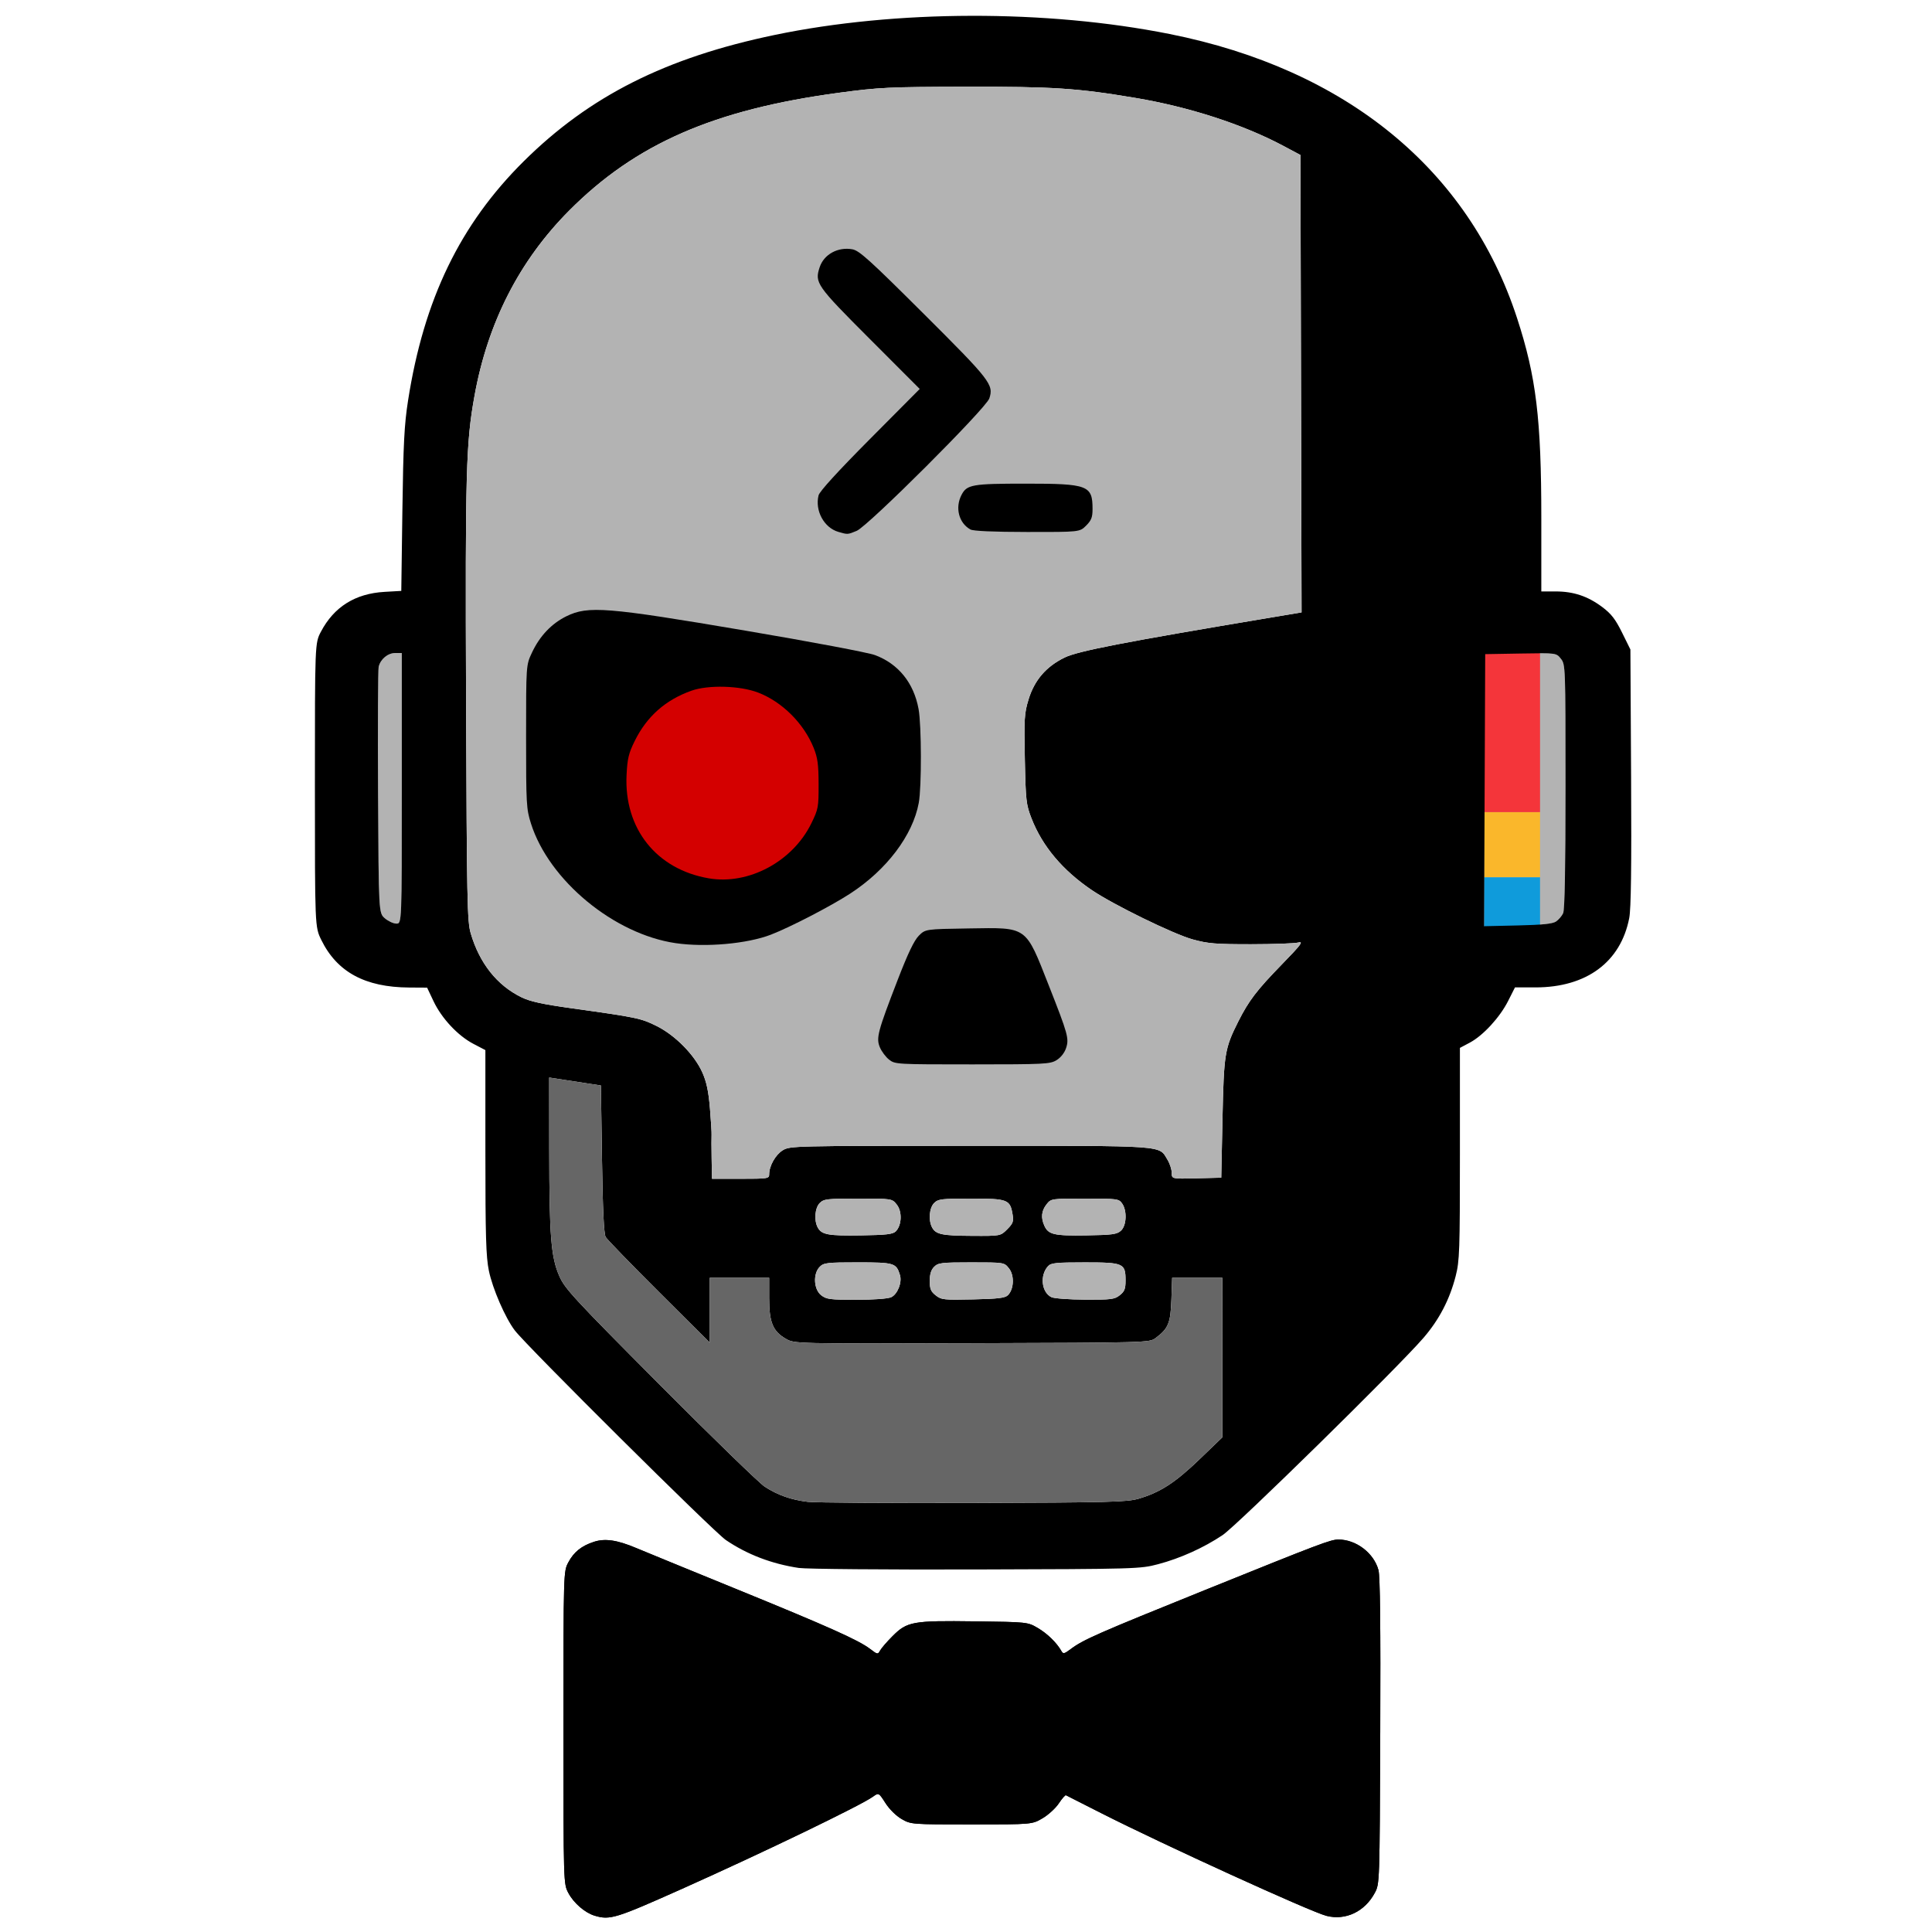 <?xml version="1.0" encoding="UTF-8" standalone="no"?>
<!-- Created with Inkscape (http://www.inkscape.org/) -->

<svg
   width="2000mm"
   height="2000mm"
   viewBox="0 0 2000 2000"
   version="1.1"
   id="svg1"
   xml:space="preserve"
   inkscape:version="1.4.2 (ebf0e94, 2025-05-08)"
   sodipodi:docname="Oh-My-Poshinator logo.svg"
   xmlns:inkscape="http://www.inkscape.org/namespaces/inkscape"
   xmlns:sodipodi="http://sodipodi.sourceforge.net/DTD/sodipodi-0.dtd"
   xmlns="http://www.w3.org/2000/svg"
   xmlns:svg="http://www.w3.org/2000/svg"><sodipodi:namedview
     id="namedview1"
     pagecolor="#ffffff"
     bordercolor="#000000"
     borderopacity="0.25"
     inkscape:showpageshadow="2"
     inkscape:pageopacity="0.0"
     inkscape:pagecheckerboard="true"
     inkscape:deskcolor="#d1d1d1"
     inkscape:document-units="mm"
     inkscape:zoom="0.096991357"
     inkscape:cx="2763.1328"
     inkscape:cy="3036.353"
     inkscape:window-width="3840"
     inkscape:window-height="2071"
     inkscape:window-x="-9"
     inkscape:window-y="-9"
     inkscape:window-maximized="1"
     inkscape:current-layer="Mr._Oh-My-Poshinator_is_my_father" /><defs
     id="defs1" /><g
     id="Mr._Oh-My-Poshinator_is_my_father"
     inkscape:label="Mr. Oh-My-Poshinator is my father"
     transform="matrix(8.607,0,0,8.607,325.985,16.367)"><path
       style="display:inline;fill:#000000"
       d="m 33.651,228.507 c -1.166,-0.35 -2.512,-1.51 -3.16,-2.723 -0.593,-1.109 -0.593,-1.109 -0.593,-19.895 0,-18.785 0,-18.785 0.589,-19.888 0.665,-1.244 1.582,-1.978 3.082,-2.464 1.328,-0.431 2.782,-0.217 5.068,0.745 1.014,0.427 6.391,2.631 11.947,4.898 11.165,4.554 14.794,6.177 16.184,7.237 0.897,0.685 0.938,0.691 1.212,0.195 0.156,-0.282 0.825,-1.056 1.488,-1.721 1.763,-1.767 2.422,-1.886 9.914,-1.786 6.343,0.084 6.343,0.084 7.572,0.806 1.146,0.674 2.281,1.783 2.833,2.77 0.208,0.371 0.344,0.341 1.13,-0.249 1.493,-1.121 3.178,-1.861 16.167,-7.105 13.932,-5.624 15.087,-6.061 16.024,-6.061 2.131,0 4.258,1.626 4.811,3.677 0.195,0.725 0.263,6.875 0.213,19.396 -0.073,18.332 -0.073,18.334 -0.657,19.426 -1.204,2.25 -3.5,3.343 -5.804,2.763 -1.887,-0.475 -19.664,-8.582 -27.116,-12.366 -2.237,-1.136 -4.139,-2.101 -4.225,-2.143 -0.087,-0.043 -0.471,0.396 -0.854,0.974 -0.383,0.579 -1.264,1.386 -1.959,1.794 -1.263,0.742 -1.263,0.742 -8.539,0.742 -7.234,0 -7.283,-0.004 -8.406,-0.647 -0.659,-0.377 -1.47,-1.177 -1.945,-1.917 -0.815,-1.27 -0.815,-1.27 -1.536,-0.756 -1.498,1.066 -13.179,6.703 -22.905,11.052 -8.02,3.586 -8.699,3.795 -10.534,3.245 z"
       id="Bowtie"
       inkscape:label="Bowtie" /><path
       style="display:inline;fill:#b3b3b3"
       d="m 10.451,92.913 v -16.272 h -0.794 c -0.883,0 -1.76,0.728 -1.987,1.647 -0.082,0.331 -0.114,7.131 -0.073,15.111 0.075,14.509 0.075,14.509 0.818,15.147 0.408,0.351 1.033,0.638 1.389,0.638 0.647,0 0.647,0 0.647,-16.272 z"
       id="Left_ear_infill"
       inkscape:label="Left ear infill" /><path
       style="display:inline;fill:#b3b3b3"
       d="m 149.272,108.933 c 0.317,-0.21 0.704,-0.661 0.86,-1.003 0.191,-0.418 0.283,-5.416 0.283,-15.258 0,-14.45 -0.007,-14.645 -0.553,-15.34 -0.553,-0.704 -0.553,-0.704 -4.829,-0.631 l -4.275,0.073 -0.068,16.362 -0.068,16.362 4.037,-0.091 c 2.944,-0.067 4.193,-0.195 4.613,-0.473 z"
       id="Right_ear_infill"
       inkscape:label="Right ear infill" /><g
       id="Prompt_colors"
       inkscape:label="Prompt colors"
       transform="translate(-25.062,-27.067)"
       style="display:inline"><rect
         style="display:inline;fill:#fab72b;fill-opacity:1;stroke-width:0.169"
         id="Yellow"
         width="6.735"
         height="7.843"
         x="165.678"
         y="-130.684"
         inkscape:label="Yellow"
         transform="scale(1,-1)" /><rect
         style="display:inline;fill:#f4353a;fill-opacity:1;stroke-width:0.265"
         id="Red"
         width="6.735"
         height="19.181"
         x="165.678"
         y="103.66"
         inkscape:label="Red" /><rect
         style="display:inline;fill:#0f9bdb;fill-opacity:1;stroke-width:0.149"
         id="Blue"
         width="6.735"
         height="6.095"
         x="165.678"
         y="130.684"
         inkscape:label="Blue" /></g><path
       style="display:inline;fill:#000000"
       d="m 33.651,228.507 c -1.166,-0.35 -2.512,-1.51 -3.16,-2.723 -0.593,-1.109 -0.593,-1.109 -0.593,-19.895 0,-18.785 0,-18.785 0.589,-19.888 0.665,-1.244 1.582,-1.978 3.082,-2.464 1.328,-0.431 2.782,-0.217 5.068,0.745 1.014,0.427 6.391,2.631 11.947,4.898 11.165,4.554 14.794,6.177 16.184,7.237 0.897,0.685 0.938,0.691 1.212,0.195 0.156,-0.282 0.825,-1.056 1.488,-1.721 1.763,-1.767 2.422,-1.886 9.914,-1.786 6.343,0.084 6.343,0.084 7.572,0.806 1.146,0.674 2.281,1.783 2.833,2.77 0.208,0.371 0.344,0.341 1.13,-0.249 1.493,-1.121 3.178,-1.861 16.167,-7.105 13.932,-5.624 15.087,-6.061 16.024,-6.061 2.131,0 4.258,1.626 4.811,3.677 0.195,0.725 0.263,6.875 0.213,19.396 -0.073,18.332 -0.073,18.334 -0.657,19.426 -1.204,2.25 -3.5,3.343 -5.804,2.763 -1.887,-0.475 -19.664,-8.582 -27.116,-12.366 -2.237,-1.136 -4.139,-2.101 -4.225,-2.143 -0.087,-0.043 -0.471,0.396 -0.854,0.974 -0.383,0.579 -1.264,1.386 -1.959,1.794 -1.263,0.742 -1.263,0.742 -8.539,0.742 -7.234,0 -7.283,-0.004 -8.406,-0.647 -0.659,-0.377 -1.47,-1.177 -1.945,-1.917 -0.815,-1.27 -0.815,-1.27 -1.536,-0.756 -1.498,1.066 -13.179,6.703 -22.905,11.052 -8.02,3.586 -8.699,3.795 -10.534,3.245 z m 24.568,-41.822 c -3.277,-0.492 -6.23,-1.621 -8.796,-3.364 -1.478,-1.004 -23.937,-23.31 -25.382,-25.209 -1.151,-1.513 -2.675,-5.021 -3.117,-7.178 -0.346,-1.687 -0.419,-4.158 -0.419,-14.287 l -6.28e-4,-12.248 -1.439,-0.752 c -1.866,-0.975 -3.816,-3.059 -4.794,-5.122 l -0.777,-1.64 -2.17,-0.013 C 6.036,116.838 2.667,115.013 0.772,111.155 0,109.581 0,109.581 0,92.516 0,75.45 0,75.45 0.728,74.07 2.301,71.085 4.849,69.489 8.365,69.285 l 2.025,-0.117 0.133,-9.691 C 10.633,51.463 10.751,49.179 11.203,46.281 13.102,34.104 17.455,25.097 25.112,17.502 33.033,9.644 42.213,5.023 55.316,2.298 c 14.54,-3.024 32.658,-3.066 47.475,-0.112 21.207,4.229 35.948,16.275 41.791,34.152 2.306,7.055 2.923,12.142 2.923,24.095 v 8.799 h 1.711 c 2.165,0 3.872,0.57 5.615,1.875 1.082,0.81 1.586,1.459 2.381,3.068 l 1.008,2.04 0.083,15.36 c 0.059,10.852 -0.007,15.823 -0.223,16.939 -1.027,5.299 -5.143,8.343 -11.281,8.343 h -2.462 l -0.823,1.63 c -0.998,1.977 -3.013,4.167 -4.616,5.017 l -1.183,0.628 v 12.724 c 0,11.694 -0.041,12.886 -0.509,14.716 -0.722,2.823 -1.984,5.246 -3.877,7.44 -3.055,3.542 -22.414,22.55 -24.156,23.718 -2.273,1.524 -5.092,2.796 -7.753,3.498 -2.161,0.57 -2.555,0.582 -21.912,0.636 -10.841,0.031 -20.421,-0.051 -21.289,-0.181 z m 40.798,-8.315 c 2.616,-0.755 4.432,-1.924 7.35,-4.73 l 2.782,-2.675 -0.004,-9.591 -0.004,-9.591 h -3.018 -3.018 l -0.091,2.627 c -0.098,2.832 -0.364,3.476 -1.913,4.632 -0.722,0.539 -0.981,0.546 -22.076,0.61 -21.346,0.064 -21.346,0.064 -22.377,-0.529 -1.57,-0.904 -2.012,-1.977 -2.012,-4.889 v -2.452 H 51.065 47.493 v 3.9 3.9 l -6.102,-6.083 c -3.356,-3.346 -6.243,-6.321 -6.416,-6.612 -0.218,-0.367 -0.355,-3.242 -0.446,-9.382 l -0.132,-8.853 -2.117,-0.323 c -1.164,-0.177 -2.563,-0.392 -3.109,-0.477 l -0.992,-0.154 0.007,8.668 c 0.009,10.41 0.207,12.911 1.207,15.2 0.668,1.53 1.686,2.631 12.127,13.125 6.269,6.3 11.938,11.803 12.599,12.229 1.559,1.005 3.176,1.573 5.148,1.809 0.873,0.105 9.831,0.165 19.907,0.134 16.186,-0.049 18.497,-0.107 19.844,-0.496 z M 69.301,154.125 c 0.768,-0.35 1.338,-1.777 1.066,-2.669 -0.443,-1.454 -0.682,-1.526 -5.056,-1.526 -3.707,0 -4.106,0.046 -4.589,0.529 -0.826,0.826 -0.734,2.711 0.168,3.42 0.626,0.492 1.057,0.548 4.221,0.548 2.087,0 3.795,-0.124 4.19,-0.304 z m 14.055,-0.255 c 0.725,-0.726 0.79,-2.37 0.127,-3.211 -0.574,-0.728 -0.574,-0.728 -4.523,-0.728 -3.597,0 -3.997,0.047 -4.479,0.529 -0.37,0.37 -0.529,0.882 -0.529,1.701 0,0.96 0.13,1.274 0.721,1.738 0.673,0.53 0.968,0.561 4.489,0.482 3.034,-0.068 3.851,-0.168 4.194,-0.511 z m 13.446,0.011 c 0.573,-0.45 0.697,-0.766 0.697,-1.765 0,-2.081 -0.231,-2.184 -4.895,-2.184 -3.492,0 -4.074,0.061 -4.436,0.463 -1.002,1.111 -0.772,3.144 0.42,3.72 0.317,0.153 2.138,0.287 4.047,0.297 3.126,0.016 3.539,-0.036 4.167,-0.53 z m -26.94,-7.683 c 0.725,-0.726 0.79,-2.37 0.127,-3.211 -0.574,-0.728 -0.574,-0.728 -4.655,-0.728 -3.729,0 -4.128,0.046 -4.611,0.529 -0.586,0.586 -0.711,2.076 -0.247,2.943 0.465,0.869 1.261,1.015 5.2,0.953 3.052,-0.048 3.842,-0.14 4.187,-0.486 z m 13.403,-0.247 c 0.689,-0.689 0.784,-0.943 0.652,-1.753 -0.297,-1.833 -0.57,-1.939 -4.98,-1.939 -3.575,0 -3.975,0.048 -4.457,0.529 -0.586,0.586 -0.711,2.076 -0.247,2.943 0.445,0.832 1.208,0.991 4.832,1.009 3.394,0.017 3.394,0.017 4.2,-0.789 z m 13.678,0.17 c 0.679,-0.616 0.758,-2.397 0.144,-3.274 -0.395,-0.564 -0.576,-0.588 -4.479,-0.588 -4.067,0 -4.067,0 -4.615,0.697 -0.612,0.778 -0.694,1.605 -0.254,2.571 0.483,1.061 1.172,1.219 5.036,1.156 3.129,-0.051 3.685,-0.126 4.167,-0.563 z m -42.306,-6.781 c 0,-1.014 0.762,-2.361 1.638,-2.895 0.86,-0.524 1.278,-0.534 22.519,-0.535 23.888,-0.001 22.676,-0.086 23.744,1.665 0.284,0.466 0.517,1.178 0.517,1.583 9.9e-4,0.736 9.9e-4,0.736 2.978,0.661 l 2.977,-0.075 0.15,-7.144 c 0.163,-7.765 0.267,-8.399 1.899,-11.642 1.257,-2.497 2.221,-3.762 5.21,-6.834 2.367,-2.433 2.668,-2.834 1.997,-2.663 -0.434,0.111 -2.992,0.203 -5.684,0.205 -4.237,0.002 -5.179,-0.076 -7.011,-0.582 -2.311,-0.638 -9.515,-4.158 -12.125,-5.925 -3.51,-2.377 -5.944,-5.268 -7.252,-8.616 -0.651,-1.666 -0.703,-2.121 -0.807,-7.133 -0.101,-4.857 -0.06,-5.522 0.44,-7.166 0.709,-2.335 2.117,-3.975 4.346,-5.061 1.61,-0.785 7.051,-1.84 24.858,-4.819 l 3.639,-0.609 -0.067,-27.507 -0.067,-27.507 -2.066,-1.101 c -4.85,-2.583 -11.312,-4.678 -17.787,-5.766 -6.988,-1.174 -9.914,-1.366 -20.496,-1.342 -9.163,0.021 -10.321,0.076 -15.139,0.722 -15.044,2.018 -24.482,6.141 -32.486,14.194 -5.969,6.006 -9.766,13.436 -11.361,22.235 -1.028,5.674 -1.122,9.059 -1.019,36.645 0.091,24.164 0.139,26.594 0.559,28.024 1.056,3.597 3.16,6.252 6.094,7.688 1.056,0.517 2.52,0.836 6.136,1.34 7.741,1.078 8.264,1.187 10.148,2.13 2.24,1.121 4.548,3.472 5.488,5.591 0.498,1.122 0.74,2.269 0.908,4.308 0.126,1.528 0.214,2.957 0.195,3.175 -0.019,0.218 -0.016,1.498 0.007,2.844 l 0.042,2.447 h 3.44 c 3.281,0 3.44,-0.025 3.44,-0.538 z m 14.423,-13.794 c -0.401,-0.315 -0.899,-0.98 -1.107,-1.477 -0.47,-1.125 -0.272,-1.873 2.163,-8.171 1.211,-3.133 1.96,-4.695 2.519,-5.255 0.795,-0.796 0.795,-0.796 6.021,-0.877 7.104,-0.11 6.774,-0.346 9.619,6.878 2.301,5.841 2.448,6.374 2.072,7.512 -0.189,0.572 -0.641,1.146 -1.145,1.453 -0.779,0.475 -1.43,0.508 -10.123,0.509 -9.131,9.8e-4 -9.303,-0.009 -10.02,-0.573 z M 43.401,111.536 c -7.423,-1.081 -15.246,-7.546 -17.414,-14.39 -0.556,-1.755 -0.587,-2.304 -0.587,-10.451 0,-8.599 0,-8.599 0.697,-10.086 0.945,-2.016 2.359,-3.51 4.155,-4.392 2.605,-1.279 4.839,-1.1 21.487,1.724 7.934,1.346 14.812,2.644 15.631,2.951 2.808,1.051 4.66,3.342 5.234,6.479 0.36,1.965 0.376,9.387 0.025,11.292 -0.72,3.905 -3.864,8.062 -8.251,10.912 -2.333,1.516 -7.201,4.037 -9.535,4.939 -2.846,1.099 -7.848,1.546 -11.443,1.022 z m 9.912,-9.725 c 2.887,-1.111 5.489,-3.704 6.675,-6.649 0.479,-1.189 0.587,-1.988 0.593,-4.366 0.007,-2.768 -0.036,-2.999 -0.873,-4.711 -2.247,-4.595 -7.542,-7.434 -12.334,-6.614 -6.299,1.079 -10.204,5.986 -9.89,12.428 0.096,1.974 0.249,2.611 0.986,4.103 1.453,2.943 3.696,4.928 6.816,6.036 2.03,0.721 5.844,0.613 8.026,-0.227 z m 9.647,-39.739 c -1.727,-0.502 -2.843,-2.563 -2.383,-4.398 0.119,-0.476 2.321,-2.887 6.176,-6.767 l 5.991,-6.027 -6.007,-6.014 c -6.431,-6.439 -6.648,-6.749 -6.026,-8.632 0.51,-1.544 2.199,-2.467 3.935,-2.15 0.827,0.151 2.086,1.29 8.575,7.757 8.034,8.006 8.438,8.527 7.894,10.175 -0.393,1.19 -14.591,15.368 -15.954,15.931 -1.095,0.452 -1.079,0.451 -2.201,0.125 z m 15.885,-0.29 c -1.395,-0.767 -1.875,-2.612 -1.078,-4.152 0.646,-1.25 1.279,-1.361 7.718,-1.361 7.504,0 8.044,0.205 8.044,3.046 0,1.005 -0.141,1.369 -0.773,2.002 -0.773,0.773 -0.773,0.773 -7.078,0.765 -4.072,-0.005 -6.492,-0.111 -6.833,-0.299 z m 70.426,47.151 c 0.317,-0.21 0.704,-0.661 0.86,-1.003 0.191,-0.418 0.283,-5.416 0.283,-15.258 0,-14.45 -0.007,-14.645 -0.553,-15.34 -0.553,-0.704 -0.553,-0.704 -4.829,-0.631 l -4.275,0.073 -0.068,16.362 -0.068,16.362 4.037,-0.091 c 2.944,-0.067 4.193,-0.195 4.613,-0.473 z M 10.451,92.913 v -16.272 h -0.794 c -0.883,0 -1.76,0.728 -1.987,1.647 -0.082,0.331 -0.114,7.131 -0.073,15.111 0.075,14.509 0.075,14.509 0.818,15.147 0.408,0.351 1.033,0.638 1.389,0.638 0.647,0 0.647,0 0.647,-16.272 z"
       id="Black_Outline"
       inkscape:label="Black Outline" /><path
       style="display:inline;fill:#b3b3b3"
       d="m 54.636,139.339 c 0,-1.014 0.762,-2.361 1.638,-2.895 0.86,-0.524 1.278,-0.534 22.519,-0.535 23.888,-0.001 22.676,-0.086 23.744,1.665 0.284,0.466 0.517,1.178 0.517,1.583 9.9e-4,0.736 9.9e-4,0.736 2.978,0.661 l 2.977,-0.075 0.15,-7.144 c 0.163,-7.765 0.267,-8.399 1.899,-11.642 1.257,-2.497 2.221,-3.762 5.21,-6.834 2.367,-2.433 2.668,-2.834 1.997,-2.663 -0.434,0.111 -2.992,0.203 -5.684,0.205 -4.237,0.002 -5.179,-0.076 -7.011,-0.582 -2.311,-0.638 -9.515,-4.158 -12.125,-5.925 -3.51,-2.377 -5.944,-5.268 -7.252,-8.616 -0.651,-1.666 -0.703,-2.121 -0.807,-7.133 -0.101,-4.857 -0.06,-5.522 0.44,-7.166 0.709,-2.335 2.117,-3.975 4.346,-5.061 1.61,-0.785 7.051,-1.84 24.858,-4.819 l 3.639,-0.609 -0.067,-27.507 -0.067,-27.507 -2.066,-1.101 c -4.85,-2.583 -11.312,-4.678 -17.787,-5.766 -6.988,-1.174 -9.914,-1.366 -20.496,-1.342 -9.163,0.021 -10.321,0.076 -15.139,0.722 -15.044,2.018 -24.482,6.141 -32.486,14.194 -5.969,6.006 -9.766,13.436 -11.361,22.235 -1.028,5.674 -1.122,9.059 -1.019,36.645 0.091,24.164 0.139,26.594 0.559,28.024 1.056,3.597 3.16,6.252 6.094,7.688 1.056,0.517 2.52,0.836 6.136,1.34 7.741,1.078 8.264,1.187 10.148,2.13 2.24,1.121 4.548,3.472 5.488,5.591 0.498,1.122 0.74,2.269 0.908,4.308 0.126,1.528 0.214,2.957 0.195,3.175 -0.019,0.218 -0.016,1.498 0.007,2.844 l 0.042,2.447 h 3.44 c 3.281,0 3.44,-0.025 3.44,-0.538 z"
       id="Skull_infill"
       inkscape:label="Skull infill" /><path
       id="Prompt_in_forehead"
       style="display:inline;fill:#000000"
       d="m 62.961,62.072 c -1.727,-0.502 -2.843,-2.563 -2.383,-4.398 0.119,-0.476 2.321,-2.887 6.176,-6.767 l 5.991,-6.027 -6.007,-6.014 c -6.431,-6.439 -6.648,-6.749 -6.026,-8.632 0.51,-1.544 2.199,-2.467 3.935,-2.15 0.827,0.151 2.086,1.29 8.575,7.757 8.034,8.006 8.438,8.527 7.894,10.175 -0.393,1.19 -14.591,15.368 -15.954,15.931 -1.095,0.452 -1.079,0.451 -2.201,0.125 z m 15.885,-0.29 c -1.395,-0.767 -1.875,-2.612 -1.078,-4.152 0.646,-1.25 1.279,-1.361 7.718,-1.361 7.504,0 8.044,0.205 8.044,3.046 0,1.005 -0.141,1.369 -0.773,2.002 -0.773,0.773 -0.773,0.773 -7.078,0.765 -4.072,-0.005 -6.492,-0.111 -6.833,-0.299 z"
       inkscape:label="Prompt in forehead" /><g
       id="Left_eye"
       inkscape:label="Left eye"
       style="display:inline"
       transform="matrix(1,0,0,-1,-25.062,210.277)"><path
         style="display:inline;fill:#000000"
         d="m 68.463,98.741 c -7.423,1.081 -15.246,7.546 -17.414,14.39 -0.556,1.755 -0.587,2.304 -0.587,10.451 0,8.599 0,8.599 0.697,10.086 0.945,2.016 2.359,3.51 4.155,4.392 2.605,1.279 4.839,1.1 21.487,-1.724 7.934,-1.346 14.812,-2.644 15.631,-2.951 2.808,-1.051 4.66,-3.342 5.234,-6.479 0.36,-1.965 0.376,-9.387 0.025,-11.292 -0.72,-3.905 -3.864,-8.062 -8.251,-10.912 -2.333,-1.516 -7.201,-4.037 -9.535,-4.939 -2.846,-1.099 -7.848,-1.546 -11.443,-1.022 z"
         id="Left_eye_infill"
         inkscape:label="Left eye infill" /><path
         style="display:inline;fill:#d40000"
         d="m 78.376,128.878 c 2.887,-1.111 5.489,-3.704 6.675,-6.649 0.479,-1.189 0.587,-1.988 0.593,-4.366 0.007,-2.768 -0.036,-2.999 -0.873,-4.711 -2.247,-4.595 -7.542,-7.434 -12.334,-6.614 -6.299,1.079 -10.204,5.986 -9.89,12.428 0.096,1.974 0.249,2.611 0.986,4.103 1.453,2.943 3.696,4.928 6.816,6.036 2.03,0.721 5.844,0.613 8.026,-0.227 z"
         id="Red_eye"
         inkscape:label="Red eye" /></g><path
       style="display:inline;fill:#000000"
       d="m 69.06,125.544 c -0.401,-0.315 -0.899,-0.98 -1.107,-1.477 -0.47,-1.125 -0.272,-1.873 2.163,-8.171 1.211,-3.133 1.96,-4.695 2.519,-5.255 0.795,-0.796 0.795,-0.796 6.021,-0.877 7.104,-0.11 6.774,-0.346 9.619,6.878 2.301,5.841 2.448,6.374 2.072,7.512 -0.189,0.572 -0.641,1.146 -1.145,1.453 -0.779,0.475 -1.43,0.508 -10.123,0.509 -9.131,9.8e-4 -9.303,-0.009 -10.02,-0.573 z"
       id="Nose_bone"
       inkscape:label="Nose bone" /><path
       id="Teeth_infill"
       style="display:inline;fill:#b3b3b3"
       d="m 69.301,154.125 c 0.768,-0.35 1.338,-1.777 1.066,-2.669 -0.443,-1.454 -0.682,-1.526 -5.056,-1.526 -3.707,0 -4.106,0.046 -4.589,0.529 -0.826,0.826 -0.734,2.711 0.168,3.42 0.626,0.492 1.057,0.548 4.221,0.548 2.087,0 3.795,-0.124 4.19,-0.304 z m 14.055,-0.255 c 0.725,-0.726 0.79,-2.37 0.127,-3.211 -0.574,-0.728 -0.574,-0.728 -4.523,-0.728 -3.597,0 -3.997,0.047 -4.479,0.529 -0.37,0.37 -0.529,0.882 -0.529,1.701 0,0.96 0.13,1.274 0.721,1.738 0.673,0.53 0.968,0.561 4.489,0.482 3.034,-0.068 3.851,-0.168 4.194,-0.511 z m 13.446,0.011 c 0.573,-0.45 0.697,-0.766 0.697,-1.765 0,-2.081 -0.231,-2.184 -4.895,-2.184 -3.492,0 -4.074,0.061 -4.436,0.463 -1.002,1.111 -0.772,3.144 0.42,3.72 0.317,0.153 2.138,0.287 4.047,0.297 3.126,0.016 3.539,-0.036 4.167,-0.53 z m -26.94,-7.683 c 0.725,-0.726 0.79,-2.37 0.127,-3.211 -0.574,-0.728 -0.574,-0.728 -4.655,-0.728 -3.729,0 -4.128,0.046 -4.611,0.529 -0.586,0.586 -0.711,2.076 -0.247,2.943 0.465,0.869 1.261,1.015 5.2,0.953 3.052,-0.048 3.842,-0.14 4.187,-0.486 z m 13.403,-0.247 c 0.689,-0.689 0.784,-0.943 0.652,-1.753 -0.297,-1.833 -0.57,-1.939 -4.98,-1.939 -3.575,0 -3.975,0.048 -4.457,0.529 -0.586,0.586 -0.711,2.076 -0.247,2.943 0.445,0.832 1.208,0.991 4.832,1.009 3.394,0.017 3.394,0.017 4.2,-0.789 z m 13.678,0.17 c 0.679,-0.616 0.758,-2.397 0.144,-3.274 -0.395,-0.564 -0.576,-0.588 -4.479,-0.588 -4.067,0 -4.067,0 -4.615,0.697 -0.612,0.778 -0.694,1.605 -0.254,2.571 0.483,1.061 1.172,1.219 5.036,1.156 3.129,-0.051 3.685,-0.126 4.167,-0.563 z"
       inkscape:label="Teeth infill" /><path
       style="display:inline;fill:#666666"
       d="m 99.017,178.369 c 2.616,-0.755 4.432,-1.924 7.35,-4.73 l 2.782,-2.675 -0.004,-9.591 -0.004,-9.591 h -3.018 -3.018 l -0.091,2.627 c -0.098,2.832 -0.364,3.476 -1.913,4.632 -0.722,0.539 -0.981,0.546 -22.076,0.61 -21.346,0.064 -21.346,0.064 -22.377,-0.529 -1.57,-0.904 -2.012,-1.977 -2.012,-4.889 v -2.452 h -3.572 -3.572 v 3.9 3.9 l -6.102,-6.083 c -3.356,-3.346 -6.243,-6.321 -6.416,-6.612 -0.218,-0.367 -0.355,-3.242 -0.446,-9.382 l -0.132,-8.853 -2.117,-0.323 c -1.164,-0.177 -2.563,-0.392 -3.109,-0.477 l -0.992,-0.154 0.007,8.668 c 0.009,10.41 0.207,12.911 1.207,15.2 0.668,1.53 1.686,2.631 12.127,13.125 6.269,6.3 11.938,11.803 12.599,12.229 1.559,1.005 3.176,1.573 5.148,1.809 0.873,0.105 9.831,0.165 19.907,0.134 16.186,-0.049 18.497,-0.107 19.844,-0.496 z"
       id="Jaw_infill"
       inkscape:label="Jaw infill" /></g></svg>
